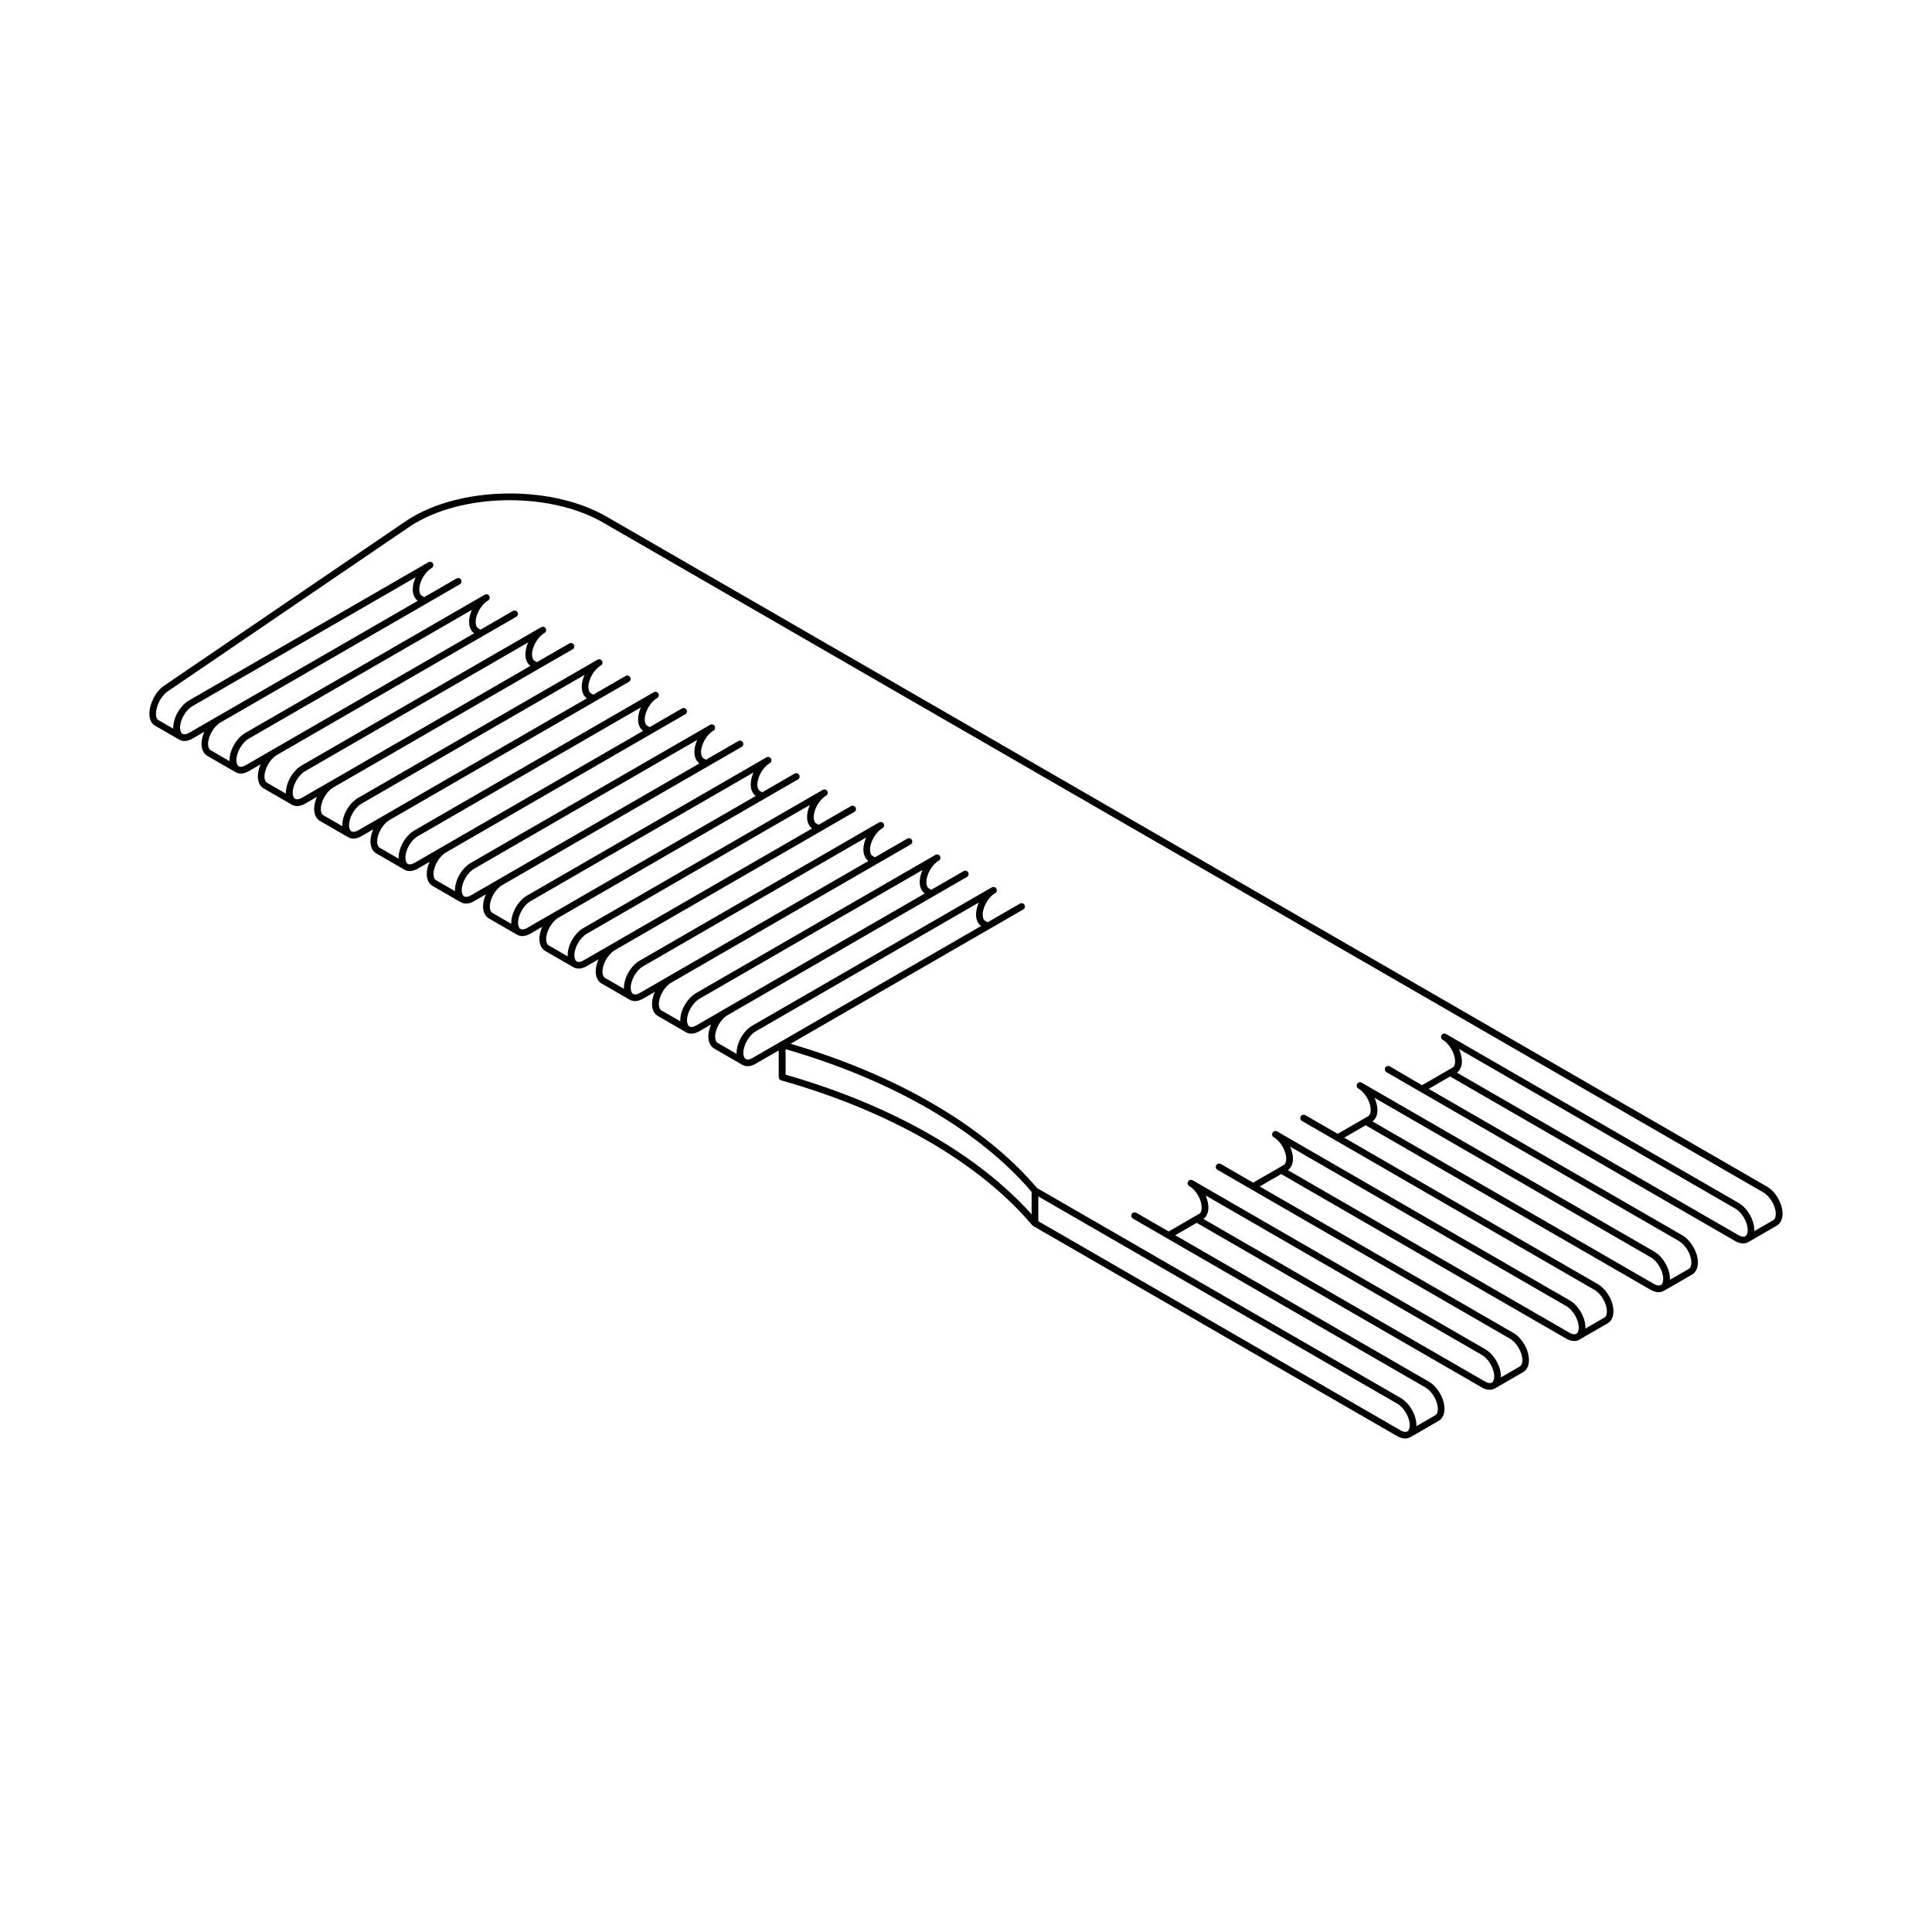 <?xml version="1.0" encoding="UTF-8"?>
<!-- Uploaded to: SVG Repo, www.svgrepo.com, Generator: SVG Repo Mixer Tools -->
<svg fill="#000000" width="800px" height="800px" version="1.1" viewBox="144 144 512 512" xmlns="http://www.w3.org/2000/svg">
 <path d="m615.2 461.55c-0.773-1.348-1.824-2.453-2.965-3.113h-0.004l-307.5-177.54c-14.133-8.164-37.125-8.16-51.254 0-0.574 0.324-1.117 0.664-1.645 1.012l-0.004 0.004s-0.004 0-0.008 0.004l-64.41 43.855h-0.004c-2.137 1.449-3.812 4.691-3.812 7.375 0 1.48 0.512 2.594 1.441 3.133l6.449 3.719c0.43 0.246 0.906 0.371 1.41 0.371 0.668 0 1.383-0.211 2.109-0.633l3.148-1.816c-0.469 1.051-0.746 2.16-0.746 3.203 0 1.461 0.559 2.625 1.535 3.184l7.449 4.301 0.012 0.012c0.43 0.25 0.91 0.371 1.418 0.371 0.668 0 1.387-0.211 2.113-0.633l3.141-1.812c-0.465 1.047-0.742 2.156-0.742 3.195 0 1.461 0.555 2.617 1.527 3.18 0.004 0 0.004 0.004 0.008 0.008l7.457 4.305 0.004 0.004c0.43 0.25 0.91 0.371 1.418 0.371 0.668 0 1.383-0.211 2.113-0.629l3.141-1.812c-0.465 1.047-0.742 2.156-0.742 3.195 0 1.453 0.555 2.613 1.527 3.184h0.004l7.465 4.309c0.004 0 0.012 0 0.016 0.004 0.426 0.242 0.895 0.367 1.398 0.367 0.668 0 1.383-0.215 2.113-0.633l3.141-1.816c-0.469 1.051-0.746 2.16-0.746 3.199 0 1.457 0.559 2.613 1.539 3.18l0.004 0.004 7.449 4.305s0.004 0.004 0.008 0.004c0.43 0.246 0.906 0.371 1.41 0.371 0.668 0 1.383-0.211 2.113-0.633l3.141-1.816c-0.469 1.047-0.746 2.156-0.746 3.199 0 1.457 0.559 2.613 1.535 3.18 0 0 0.004 0.004 0.008 0.008l7.461 4.309c0.004 0.004 0.016 0 0.02 0.004 0.422 0.242 0.895 0.363 1.395 0.363 0.668 0 1.387-0.211 2.113-0.633l3.141-1.816c-0.469 1.051-0.746 2.16-0.746 3.199 0 1.457 0.559 2.617 1.539 3.184l7.461 4.305c0.43 0.246 0.906 0.371 1.414 0.371 0.668 0 1.383-0.211 2.109-0.633l3.148-1.816c-0.469 1.051-0.742 2.16-0.742 3.199 0 1.48 0.543 2.609 1.527 3.18 0 0 0.004 0.004 0.008 0.004l7.461 4.309h0.012c0.43 0.246 0.902 0.367 1.406 0.367 0.668 0 1.383-0.211 2.109-0.633l3.148-1.816c-0.469 1.051-0.746 2.16-0.746 3.203 0 1.48 0.543 2.613 1.531 3.188l7.457 4.301 0.004 0.004c0.43 0.246 0.906 0.371 1.414 0.371 0.668 0 1.387-0.211 2.117-0.633l3.141-1.812c-0.469 1.051-0.746 2.16-0.746 3.203 0 1.48 0.547 2.613 1.535 3.18l7.438 4.297c0.008 0.004 0.012 0.012 0.02 0.02 0.43 0.25 0.91 0.375 1.422 0.375 0.668 0 1.383-0.211 2.113-0.629l3.137-1.812c-0.465 1.051-0.742 2.156-0.742 3.199 0 1.453 0.555 2.606 1.52 3.176 0.004 0.004 0.008 0.008 0.016 0.012l7.465 4.305c0.004 0 0.008 0 0.012 0.004 0.426 0.242 0.898 0.367 1.402 0.367 0.668 0 1.387-0.215 2.113-0.633l0.004-0.004 6.121-3.535v7.074c0 0.02 0.008 0.035 0.012 0.055 0.004 0.062 0.02 0.117 0.039 0.18 0.016 0.055 0.027 0.105 0.051 0.156s0.059 0.094 0.094 0.137 0.066 0.094 0.113 0.129c0.039 0.039 0.086 0.062 0.133 0.09 0.051 0.035 0.102 0.062 0.16 0.082 0.02 0.008 0.031 0.02 0.051 0.027 28.855 8.137 52.484 21.773 66.543 38.395 0.043 0.055 0.109 0.082 0.164 0.121 0.027 0.02 0.039 0.055 0.07 0.07l96.477 55.699c0.73 0.418 1.445 0.629 2.113 0.629 0.5 0 0.969-0.121 1.395-0.363 0.004-0.004 0.012 0 0.02-0.004l7.465-4.312c0.988-0.57 1.535-1.699 1.535-3.184 0-1.305-0.43-2.769-1.207-4.121-0.781-1.355-1.836-2.461-2.965-3.113h-0.008l-67.168-38.777 5.684-3.285 75.523 43.602s0 0.004 0.004 0.004c0.727 0.422 1.445 0.633 2.113 0.633 0.504 0 0.977-0.121 1.406-0.367 0.004 0 0.008 0 0.012-0.004l7.457-4.305h0.004c1.906-1.109 2.051-4.32 0.324-7.312-0.789-1.363-1.844-2.469-2.965-3.109h-0.004l-67.176-38.781 5.691-3.285 75.523 43.609c0.727 0.418 1.445 0.629 2.113 0.629 0.512 0 0.988-0.121 1.418-0.371 0.008-0.004 0.012-0.012 0.016-0.016l7.445-4.293c0.992-0.574 1.539-1.703 1.539-3.188 0-1.305-0.43-2.773-1.215-4.129-0.785-1.348-1.836-2.449-2.965-3.098l-67.176-38.789 5.688-3.285 75.523 43.609c0.727 0.418 1.445 0.629 2.109 0.629 0.512 0 0.988-0.125 1.418-0.375l7.465-4.305s0-0.004 0.004-0.004c1.902-1.105 2.043-4.312 0.32-7.305-0.781-1.359-1.836-2.465-2.961-3.117h-0.004l-67.172-38.781 5.68-3.281 75.527 43.598s0 0.004 0.004 0.004c0.73 0.422 1.449 0.633 2.117 0.633 0.508 0 0.984-0.121 1.41-0.367 0 0 0.004-0.004 0.008-0.004l7.453-4.305h0.004c1.961-1.078 2.102-4.289 0.379-7.277zm-422.83-123.08h-0.004c-0.414-0.238-0.648-0.84-0.648-1.645 0-2.059 1.504-4.664 3.285-5.691l59.125-34.137c-0.469 1.051-0.746 2.16-0.746 3.199 0 1.344 0.492 2.418 1.336 3.023l-60.605 34.988c-0.691 0.402-1.328 0.5-1.742 0.262zm14.934 8.621-0.004-0.004-0.012-0.008c-0.406-0.242-0.641-0.836-0.641-1.637 0-2.059 1.508-4.668 3.293-5.699l59.117-34.129c-0.469 1.047-0.742 2.156-0.742 3.199 0 1.348 0.492 2.418 1.336 3.023l-53.129 30.676c-0.004 0-0.008 0-0.012 0.004-0.008 0.004-0.016 0.012-0.02 0.016l-7.441 4.297c-0.699 0.402-1.336 0.5-1.746 0.262zm14.922 8.617-0.008-0.004c-0.41-0.238-0.645-0.836-0.645-1.641 0-2.055 1.508-4.664 3.293-5.691l59.117-34.133c-0.469 1.047-0.742 2.156-0.742 3.195 0 1.348 0.496 2.422 1.344 3.023l-53.133 30.676c-0.004 0-0.012 0-0.016 0.004-0.012 0.008-0.023 0.016-0.035 0.023l-7.426 4.285c-0.699 0.402-1.34 0.5-1.75 0.262zm14.93 8.617c-0.414-0.238-0.648-0.836-0.648-1.645 0-2.059 1.504-4.664 3.285-5.691l59.117-34.129c-0.469 1.047-0.742 2.156-0.742 3.195 0 1.348 0.496 2.418 1.34 3.023l-53.129 30.672c-0.004 0-0.012 0-0.016 0.004-0.012 0.008-0.02 0.016-0.035 0.023l-7.426 4.285c-0.699 0.406-1.34 0.5-1.746 0.262zm14.93 8.621-0.004-0.004h-0.004c-0.41-0.238-0.645-0.84-0.645-1.645 0-2.059 1.504-4.664 3.285-5.691l59.125-34.137c-0.469 1.051-0.742 2.16-0.742 3.203 0 1.348 0.492 2.418 1.332 3.019l-60.605 34.992c-0.695 0.402-1.332 0.5-1.742 0.262zm14.922 8.617c-0.414-0.238-0.648-0.836-0.648-1.645 0-2.055 1.504-4.664 3.285-5.691l59.125-34.137c-0.469 1.051-0.746 2.16-0.746 3.199 0 1.352 0.492 2.422 1.336 3.023l-60.602 34.988c-0.699 0.402-1.336 0.5-1.75 0.262zm14.93 8.621c-0.414-0.238-0.652-0.84-0.652-1.645 0-2.055 1.504-4.664 3.285-5.699l59.121-34.129c-0.469 1.047-0.742 2.156-0.742 3.199 0 1.352 0.492 2.422 1.336 3.023l-60.605 34.992c-0.691 0.398-1.328 0.496-1.742 0.258zm14.926 8.613c-0.414-0.238-0.648-0.84-0.648-1.648 0-2.055 1.504-4.66 3.285-5.691l59.125-34.137c-0.469 1.047-0.742 2.156-0.742 3.199 0 1.348 0.492 2.422 1.336 3.027l-60.605 34.992c-0.699 0.406-1.336 0.496-1.75 0.258zm14.938 8.625-0.004-0.004-0.016-0.008c-0.402-0.242-0.637-0.836-0.637-1.637 0-2.059 1.508-4.664 3.293-5.695l59.117-34.137c-0.469 1.051-0.746 2.16-0.746 3.199 0 1.348 0.492 2.418 1.336 3.027l-60.598 34.984c-0.699 0.402-1.336 0.496-1.746 0.27zm14.922 8.617-0.012-0.008c-0.406-0.242-0.641-0.836-0.641-1.641 0-2.055 1.508-4.664 3.293-5.699l59.117-34.133c-0.469 1.051-0.746 2.16-0.746 3.203 0 1.348 0.496 2.418 1.34 3.023l-53.125 30.676c-0.004 0.004-0.016 0.004-0.02 0.008-0.016 0.008-0.027 0.02-0.043 0.031l-7.414 4.281c-0.699 0.398-1.332 0.496-1.75 0.258zm14.93 8.617c-0.414-0.238-0.652-0.84-0.652-1.648 0-2.059 1.504-4.664 3.285-5.688 0 0 0-0.004 0.004-0.004l59.113-34.133c-0.469 1.047-0.742 2.156-0.742 3.195 0 1.348 0.496 2.422 1.344 3.023l-53.129 30.672c-0.004 0.004-0.012 0.004-0.016 0.008l-7.457 4.305h-0.004c-0.699 0.414-1.336 0.504-1.746 0.27zm10.539 4.148v-6.758c28.207 8.137 51.32 21.527 65.203 37.816v5.949c-14.32-15.965-37.332-29.047-65.203-37.008zm163.01 94.27h-0.004l-96.027-55.441v-6.566l95.137 54.926s0 0.004 0.004 0.004c1.781 1.031 3.289 3.641 3.289 5.699 0 0.809-0.238 1.406-0.645 1.645-0.41 0.234-1.051 0.141-1.754-0.266zm22.398-12.926h-0.004l-74.676-43.113c1.52-1.086 1.738-3.641 0.578-6.231l73.211 42.266c1.781 1.027 3.285 3.637 3.285 5.699 0 0.809-0.238 1.406-0.652 1.648-0.41 0.227-1.047 0.137-1.742-0.27zm22.383-12.93h-0.004l-74.672-43.113c0.852-0.605 1.34-1.656 1.34-3.023 0-1.016-0.27-2.129-0.754-3.211l73.199 42.266s0 0.004 0.004 0.004c1.785 1.035 3.297 3.641 3.297 5.688 0 0.797-0.23 1.387-0.633 1.637l-0.02 0.012c-0.004 0-0.004 0.004-0.008 0.008-0.418 0.23-1.051 0.137-1.75-0.266zm22.395-12.926h-0.004l-74.66-43.109c0.555-0.398 0.965-0.992 1.168-1.754 0.344-1.285 0.094-2.906-0.621-4.492l73.223 42.273 0.004 0.004c1.781 1.027 3.285 3.633 3.285 5.695 0 0.797-0.234 1.391-0.637 1.633l-0.012 0.008s-0.004 0.004-0.008 0.004c-0.406 0.238-1.039 0.141-1.738-0.262zm-70.047-57.684c-0.422-0.246-0.969-0.102-1.215 0.324-0.246 0.426-0.102 0.969 0.324 1.215l9.012 5.203c0.004 0 0.004 0 0.008 0.004l68.492 39.539s0 0.004 0.004 0.004c0.852 0.492 1.695 1.391 2.312 2.469 1.25 2.172 1.203 4.363 0.328 4.879l-5.066 2.922c0.004-0.09 0.023-0.168 0.023-0.258 0-2.707-1.836-5.887-4.176-7.238h-0.008l-77.508-44.75c-0.426-0.246-0.969-0.102-1.215 0.324-0.246 0.426-0.102 0.969 0.324 1.215 0.852 0.492 1.695 1.387 2.312 2.453 0.816 1.414 1.16 3.004 0.879 4.051-0.109 0.402-0.297 0.684-0.555 0.828l-8.109 4.684-8.566-4.945c-0.422-0.246-0.969-0.102-1.215 0.324s-0.102 0.969 0.324 1.215l9.008 5.203c0.004 0.004 0.012 0.004 0.016 0.008l68.492 39.551c0.852 0.492 1.695 1.387 2.312 2.453 0.621 1.074 0.977 2.254 0.977 3.238 0 0.809-0.238 1.41-0.648 1.645l-5.062 2.922c0.004-0.09 0.023-0.168 0.023-0.258 0-2.695-1.836-5.871-4.18-7.227h-0.004l-77.504-44.754-0.008-0.008c-0.422-0.246-0.969-0.105-1.215 0.324-0.246 0.426-0.102 0.969 0.324 1.215 0.852 0.492 1.695 1.395 2.316 2.469 0.617 1.07 0.973 2.25 0.973 3.231 0 0.809-0.238 1.406-0.648 1.648l-8.117 4.684-8.559-4.941c-0.422-0.246-0.969-0.102-1.215 0.324-0.246 0.426-0.102 0.969 0.324 1.215l77.516 44.754c0.848 0.484 1.688 1.383 2.312 2.461 1.293 2.238 1.207 4.371 0.324 4.883l-0.004 0.004-5.059 2.922c0.004-0.09 0.027-0.172 0.027-0.262 0-2.707-1.832-5.887-4.176-7.234l-77.5-44.742c-0.004-0.004-0.012-0.008-0.016-0.012-0.078-0.043-0.164-0.062-0.246-0.082-0.031-0.008-0.059-0.027-0.09-0.031-0.344-0.039-0.695 0.117-0.879 0.438-0.246 0.426-0.098 0.969 0.328 1.215 0.852 0.492 1.695 1.387 2.312 2.457 1.254 2.176 1.203 4.371 0.324 4.879l-0.004 0.004-8.105 4.684-8.574-4.949c-0.422-0.246-0.969-0.102-1.215 0.324-0.246 0.426-0.102 0.969 0.324 1.215l9.016 5.207c0.004 0.004 0.012 0.008 0.02 0.012l68.484 39.539 0.004 0.004c0.852 0.488 1.695 1.387 2.312 2.457 0.617 1.074 0.969 2.25 0.969 3.234 0 0.809-0.234 1.41-0.641 1.645l-5.07 2.926c0.004-0.09 0.027-0.172 0.027-0.262 0-2.703-1.832-5.883-4.172-7.234h-0.004l-96.352-55.625c-13.957-16.438-37.094-29.961-65.316-38.234l61.656-35.594c0.426-0.246 0.57-0.789 0.324-1.215-0.242-0.426-0.785-0.57-1.215-0.324l-8.562 4.945-0.645-0.375c-0.414-0.238-0.652-0.836-0.652-1.645 0-2.055 1.508-4.664 3.293-5.695 0.426-0.246 0.57-0.789 0.324-1.215-0.242-0.426-0.785-0.57-1.215-0.324l-63.438 36.633h-0.004c-2.34 1.348-4.176 4.523-4.176 7.231 0 0.094 0.02 0.172 0.023 0.262l-5.066-2.922c-0.406-0.238-0.645-0.852-0.645-1.645 0-2.039 1.477-4.617 3.238-5.664l63.496-36.664c0.426-0.246 0.57-0.789 0.324-1.215-0.246-0.426-0.789-0.574-1.215-0.324l-8.566 4.945-0.645-0.375c-0.414-0.238-0.652-0.836-0.652-1.645 0-2.055 1.504-4.66 3.285-5.695 0.105-0.062 0.195-0.141 0.266-0.234 0.039-0.047 0.055-0.105 0.078-0.16 0.023-0.047 0.059-0.094 0.07-0.145 0.012-0.047 0.004-0.102 0.012-0.152 0.004-0.062 0.02-0.125 0.012-0.188-0.004-0.027-0.02-0.055-0.027-0.082-0.02-0.086-0.039-0.172-0.086-0.254-0.012-0.02-0.031-0.031-0.043-0.051-0.234-0.336-0.652-0.465-1.031-0.32-0.047 0.02-0.094 0.02-0.137 0.047l-63.438 36.629c-2.344 1.359-4.18 4.535-4.18 7.234 0 0.094 0.02 0.168 0.023 0.258l-5.059-2.922c-0.41-0.234-0.645-0.832-0.645-1.641 0-2.059 1.504-4.668 3.285-5.695l63.441-36.625c0.426-0.246 0.57-0.789 0.324-1.215-0.246-0.426-0.793-0.57-1.215-0.324l-8.562 4.945-0.648-0.371c-0.414-0.242-0.652-0.844-0.652-1.648 0-2.055 1.504-4.66 3.285-5.691 0.105-0.062 0.195-0.141 0.266-0.234 0.039-0.047 0.055-0.105 0.078-0.16 0.023-0.047 0.059-0.094 0.07-0.145 0.012-0.047 0.004-0.102 0.012-0.152 0.004-0.062 0.02-0.125 0.012-0.188-0.004-0.027-0.02-0.055-0.027-0.082-0.02-0.086-0.039-0.172-0.086-0.254-0.012-0.02-0.031-0.031-0.043-0.051-0.23-0.336-0.645-0.461-1.02-0.324-0.051 0.02-0.102 0.023-0.148 0.051l-63.438 36.629h-0.004c-2.344 1.352-4.18 4.527-4.18 7.231 0 0.094 0.02 0.168 0.023 0.258l-5.059-2.918c-0.41-0.242-0.648-0.84-0.648-1.648 0-2.059 1.504-4.664 3.285-5.695l0.004-0.004 54.418-31.418c0.004 0 0.008-0.004 0.012-0.004l9.008-5.203c0.426-0.246 0.57-0.789 0.324-1.215-0.246-0.426-0.789-0.574-1.215-0.324l-8.566 4.945-0.648-0.375c-0.414-0.238-0.648-0.84-0.648-1.648 0-2.055 1.504-4.664 3.285-5.691 0.32-0.184 0.48-0.535 0.438-0.879-0.016-0.113-0.051-0.227-0.113-0.336-0.246-0.426-0.789-0.57-1.215-0.324l-63.441 36.629c-2.34 1.355-4.172 4.531-4.172 7.231 0 0.094 0.02 0.172 0.023 0.262l-5.062-2.926c-0.41-0.234-0.645-0.836-0.645-1.645 0-2.059 1.504-4.664 3.285-5.691l0.004-0.004 54.418-31.418c0.004 0 0.004-0.004 0.008-0.004l9.012-5.203c0.426-0.246 0.57-0.789 0.324-1.215-0.246-0.426-0.789-0.574-1.215-0.324l-8.566 4.945-0.652-0.375c-0.41-0.234-0.645-0.832-0.645-1.641 0-2.059 1.5-4.664 3.281-5.691h0.004c0.426-0.246 0.57-0.789 0.324-1.215-0.031-0.055-0.078-0.09-0.117-0.137-0.039-0.043-0.07-0.098-0.117-0.129-0.008-0.008-0.02-0.008-0.031-0.016-0.082-0.059-0.176-0.109-0.273-0.133-0.102-0.027-0.211-0.035-0.316-0.023h-0.02c-0.117 0.016-0.23 0.051-0.336 0.113l-63.441 36.625c-2.34 1.355-4.172 4.535-4.172 7.234 0 0.094 0.02 0.172 0.023 0.258l-5.062-2.922c-0.414-0.242-0.652-0.84-0.652-1.648 0-2.059 1.508-4.664 3.293-5.695 0.004 0 0.008-0.008 0.012-0.012l63.43-36.617c0.426-0.246 0.57-0.789 0.324-1.215s-0.789-0.574-1.215-0.324l-8.57 4.945-0.648-0.375c-0.41-0.238-0.645-0.836-0.645-1.645 0-2.059 1.504-4.664 3.285-5.695 0.32-0.184 0.48-0.535 0.438-0.879-0.016-0.113-0.051-0.227-0.113-0.336-0.246-0.426-0.793-0.57-1.215-0.324l-63.434 36.598c-2.34 1.352-4.176 4.527-4.176 7.231 0 0.094 0.02 0.172 0.023 0.262l-5.062-2.926c-0.414-0.238-0.652-0.836-0.652-1.645 0-2.055 1.508-4.664 3.293-5.691l0.004-0.004 54.41-31.418s0.004 0 0.008-0.004l9.012-5.203c0.426-0.246 0.57-0.789 0.324-1.215-0.246-0.426-0.789-0.574-1.215-0.324l-8.562 4.945-0.645-0.375c-0.41-0.234-0.645-0.832-0.645-1.641 0-2.059 1.504-4.668 3.285-5.695 0.426-0.246 0.57-0.789 0.324-1.215s-0.789-0.57-1.215-0.324l-63.445 36.629c-2.34 1.352-4.176 4.527-4.176 7.231 0 0.094 0.02 0.172 0.023 0.262l-5.059-2.922c-0.414-0.238-0.652-0.836-0.652-1.641 0-2.043 1.488-4.633 3.258-5.676l63.473-36.645c0.426-0.246 0.57-0.789 0.324-1.215-0.246-0.426-0.793-0.57-1.215-0.324l-8.562 4.945-0.645-0.375c-0.414-0.238-0.652-0.84-0.652-1.648 0-2.059 1.504-4.66 3.289-5.691h0.004c0.426-0.246 0.57-0.789 0.324-1.215s-0.789-0.57-1.215-0.324l-63.445 36.629h-0.004c-2.34 1.352-4.172 4.523-4.172 7.231 0 0.094 0.02 0.172 0.023 0.262l-5.062-2.922c-0.414-0.242-0.648-0.844-0.648-1.648 0-2.047 1.492-4.641 3.262-5.676l54.449-31.438 9.016-5.207c0.426-0.246 0.57-0.789 0.324-1.215-0.246-0.426-0.793-0.574-1.215-0.324l-8.566 4.945-0.645-0.375c-0.414-0.238-0.652-0.836-0.652-1.645 0-2.055 1.508-4.664 3.293-5.691 0.426-0.246 0.57-0.789 0.324-1.215s-0.793-0.57-1.215-0.324l-63.441 36.629c-2.344 1.352-4.184 4.531-4.184 7.231 0 0.094 0.02 0.172 0.023 0.258l-5.062-2.922c-0.41-0.234-0.645-0.836-0.645-1.645 0-2.051 1.496-4.644 3.266-5.68l63.461-36.641c0.426-0.246 0.57-0.789 0.324-1.215s-0.789-0.574-1.215-0.324l-8.566 4.945-0.652-0.375c-0.41-0.238-0.648-0.836-0.648-1.645 0-2.055 1.504-4.664 3.285-5.691 0.32-0.184 0.48-0.535 0.438-0.879-0.016-0.113-0.051-0.227-0.113-0.336-0.246-0.426-0.789-0.57-1.215-0.324l-63.438 36.625c-2.344 1.355-4.184 4.531-4.184 7.238 0 0.09 0.02 0.168 0.023 0.258l-5.062-2.922c-0.41-0.234-0.645-0.836-0.645-1.645 0-2.062 1.504-4.668 3.285-5.691 0.004 0 0.008-0.008 0.012-0.012l54.41-31.41c0.004 0 0.008-0.004 0.012-0.008l9.008-5.199c0.426-0.246 0.57-0.789 0.324-1.215-0.246-0.426-0.789-0.574-1.215-0.324l-8.566 4.945-0.645-0.371c-0.414-0.242-0.652-0.844-0.652-1.652 0-2.055 1.504-4.66 3.289-5.695 0.07-0.039 0.117-0.098 0.176-0.152 0.027-0.027 0.066-0.047 0.09-0.078 0.039-0.051 0.059-0.113 0.082-0.172 0.02-0.043 0.051-0.086 0.066-0.137 0.016-0.055 0.008-0.109 0.012-0.164 0.004-0.059 0.02-0.117 0.012-0.176-0.008-0.062-0.039-0.125-0.062-0.188-0.02-0.047-0.02-0.098-0.047-0.145-0.059-0.102-0.137-0.188-0.227-0.258l-0.004-0.004c-0.254-0.191-0.598-0.227-0.898-0.086-0.027 0.012-0.055 0.012-0.078 0.027l-63.441 36.629c-2.34 1.352-4.176 4.527-4.176 7.231 0 0.094 0.02 0.172 0.023 0.258l-4.047-2.332c-0.352-0.203-0.559-0.801-0.559-1.598 0-2.086 1.391-4.789 3.035-5.906l0.004-0.004 64.402-43.852c0.496-0.324 1.008-0.645 1.551-0.953 13.645-7.879 35.84-7.879 49.484 0l307.5 177.53s0 0.004 0.004 0.004c0.859 0.496 1.703 1.395 2.316 2.461 1.293 2.238 1.207 4.371 0.324 4.883l-0.004 0.004-5.059 2.922c0.004-0.094 0.027-0.172 0.027-0.262 0-2.707-1.836-5.887-4.176-7.231h-0.004l-77.508-44.754c-0.426-0.246-0.969-0.098-1.215 0.324-0.246 0.426-0.102 0.969 0.324 1.215 0.848 0.492 1.691 1.387 2.312 2.469 0.812 1.41 1.156 3.004 0.871 4.051-0.109 0.398-0.289 0.672-0.547 0.82l-8.113 4.688zm92.441 44.75h-0.004l-74.672-43.102c0.555-0.395 0.965-0.988 1.168-1.746 0.348-1.285 0.094-2.918-0.625-4.512l73.238 42.289c1.777 1.023 3.285 3.629 3.285 5.688 0 0.809-0.238 1.406-0.645 1.648-0.414 0.238-1.047 0.141-1.746-0.266z"/>
</svg>